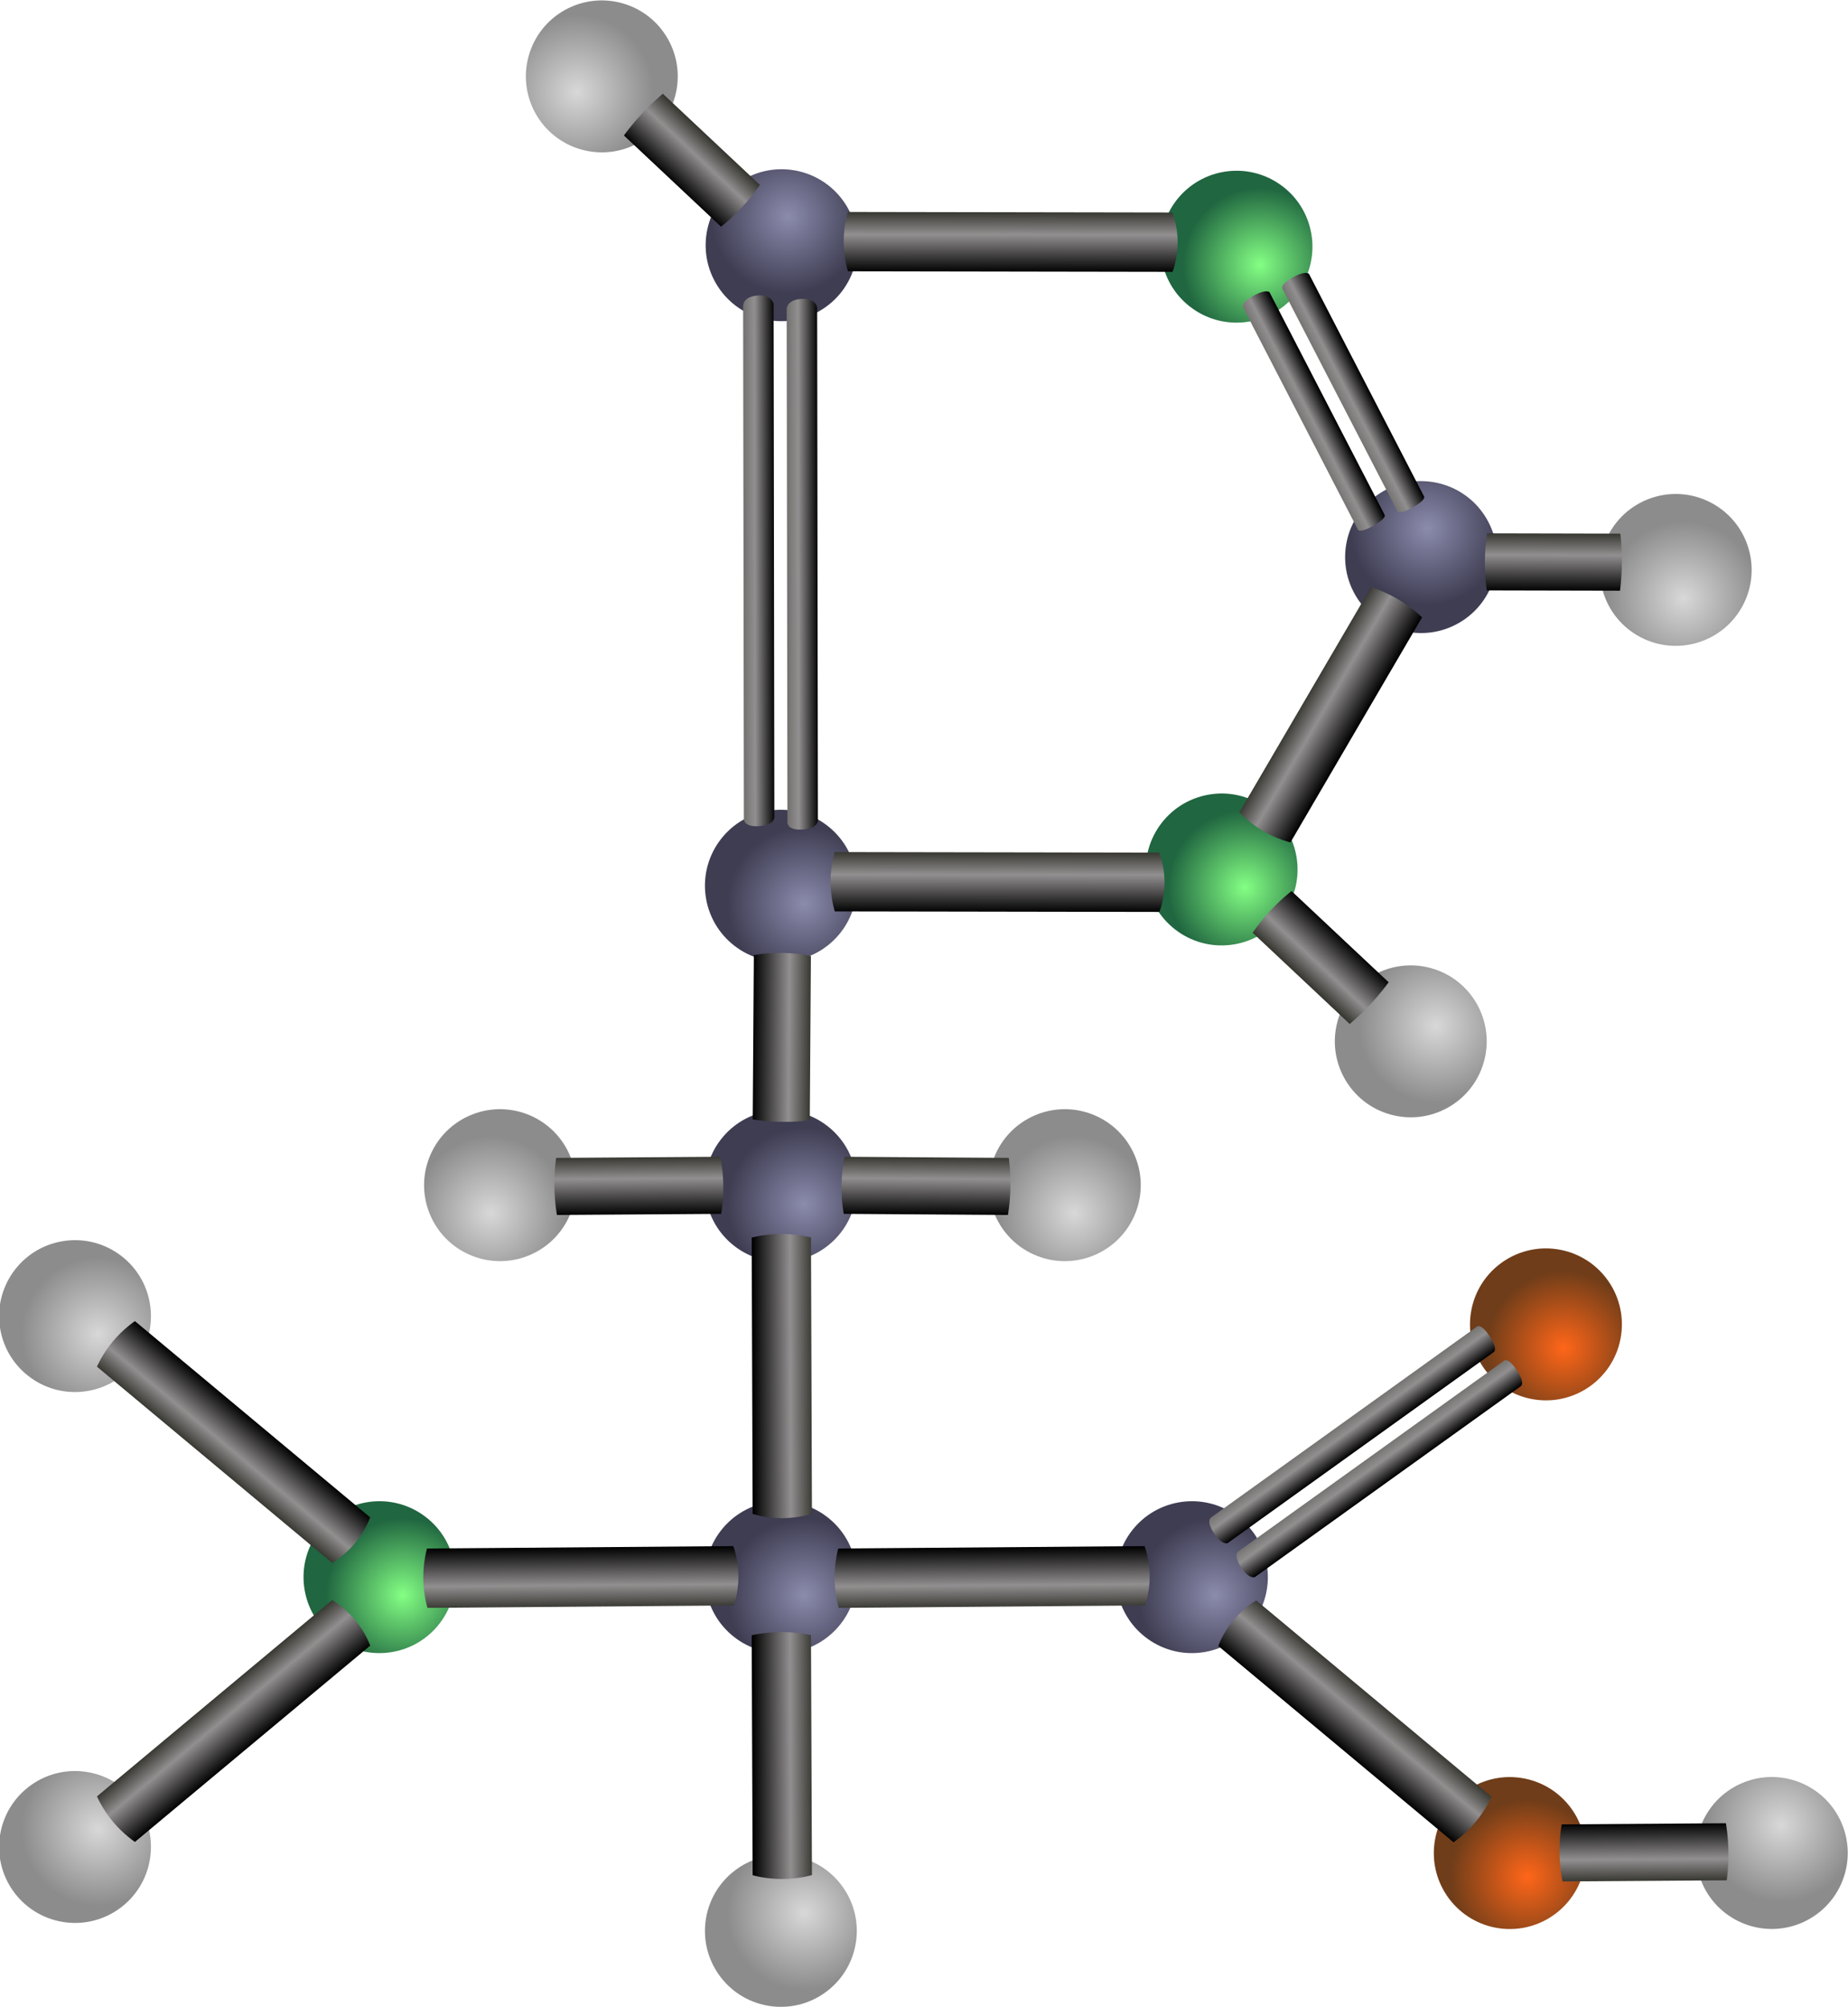 <?xml version="1.0" encoding="UTF-8"?>
<svg version="1.1" viewBox="0 0 260.61 282.92" xmlns="http://www.w3.org/2000/svg">
<defs>
<radialGradient id="c" cx="211.08" cy="248.98" r="10.858" gradientUnits="userSpaceOnUse">
<stop stop-color="#84ff84" offset="0"/>
<stop stop-color="#206640" offset="1"/>
</radialGradient>
<radialGradient id="b" cx="211.08" cy="248.98" r="10.858" gradientUnits="userSpaceOnUse">
<stop stop-color="#8b8bad" offset="0"/>
<stop stop-color="#3e3d52" offset="1"/>
</radialGradient>
<radialGradient id="a" cx="211.08" cy="248.98" r="10.858" gradientUnits="userSpaceOnUse">
<stop stop-color="#d9d8d8" offset="0"/>
<stop stop-color="#8c8c8c" offset="1"/>
</radialGradient>
<radialGradient id="d" cx="211.08" cy="248.98" r="10.858" gradientUnits="userSpaceOnUse">
<stop stop-color="#ff6619" offset="0"/>
<stop stop-color="#6f3d19" offset="1"/>
</radialGradient>
<linearGradient id="aa" x1="306.69" x2="317.93" y1="321.72" y2="321.72" gradientTransform="matrix(.011 .736 .398 -.003 731.88 6.394)" gradientUnits="userSpaceOnUse">
<stop offset="0"/>
<stop stop-color="#928f90" offset=".619"/>
<stop stop-color="#34342e" offset="1"/>
</linearGradient>
<linearGradient id="z" x1="306.69" x2="317.93" y1="321.72" y2="321.72" gradientTransform="matrix(-.49 .587 -.571 -.476 1001.1 147.21)" gradientUnits="userSpaceOnUse">
<stop offset="0"/>
<stop stop-color="#928f90" offset=".619"/>
<stop stop-color="#34342e" offset="1"/>
</linearGradient>
<linearGradient id="y" x1="306.69" x2="317.93" y1="321.72" y2="321.72" gradientTransform="matrix(.006 .765 -.743 .006 950.61 -44.23)" gradientUnits="userSpaceOnUse">
<stop offset="0"/>
<stop stop-color="#928f90" offset=".619"/>
<stop stop-color="#34342e" offset="1"/>
</linearGradient>
<linearGradient id="x" x1="306.69" x2="317.93" y1="321.72" y2="321.72" gradientTransform="matrix(-.49 -.587 -.571 .476 1001.1 246.99)" gradientUnits="userSpaceOnUse">
<stop offset="0"/>
<stop stop-color="#928f90" offset=".619"/>
<stop stop-color="#34342e" offset="1"/>
</linearGradient>
<linearGradient id="w" x1="306.69" x2="317.93" y1="321.72" y2="321.72" gradientTransform="matrix(.765 -.002 -.002 -.582 503.69 409.43)" gradientUnits="userSpaceOnUse">
<stop offset="0"/>
<stop stop-color="#928f90" offset=".619"/>
<stop stop-color="#34342e" offset="1"/>
</linearGradient>
<linearGradient id="v" x1="306.69" x2="317.93" y1="321.72" y2="321.72" gradientTransform="matrix(.006 .765 -.743 .006 1008.6 -44.23)" gradientUnits="userSpaceOnUse">
<stop offset="0"/>
<stop stop-color="#928f90" offset=".619"/>
<stop stop-color="#34342e" offset="1"/>
</linearGradient>
<linearGradient id="u" x1="306.69" x2="317.93" y1="321.72" y2="321.72" gradientTransform="matrix(-.372 -.575 -.646 .464 1149 210.17)" gradientUnits="userSpaceOnUse">
<stop offset="0"/>
<stop stop-color="#928f90" offset=".366"/>
<stop stop-color="#34342e" offset="1"/>
</linearGradient>
<linearGradient id="t" x1="306.69" x2="317.93" y1="321.72" y2="321.72" gradientTransform="matrix(-.372 -.575 -.646 .464 1145.2 205.37)" gradientUnits="userSpaceOnUse">
<stop offset="0"/>
<stop stop-color="#928f90" offset=".366"/>
<stop stop-color="#34342e" offset="1"/>
</linearGradient>
<linearGradient id="s" x1="306.69" x2="317.93" y1="321.72" y2="321.72" gradientTransform="matrix(.49 -.587 .571 .476 485.98 247.04)" gradientUnits="userSpaceOnUse">
<stop offset="0"/>
<stop stop-color="#928f90" offset=".619"/>
<stop stop-color="#34342e" offset="1"/>
</linearGradient>
<linearGradient id="r" x1="306.69" x2="317.93" y1="321.72" y2="321.72" gradientTransform="matrix(.765 -.002 -.002 -.67 503.69 384.35)" gradientUnits="userSpaceOnUse">
<stop offset="0"/>
<stop stop-color="#928f90" offset=".619"/>
<stop stop-color="#34342e" offset="1"/>
</linearGradient>
<linearGradient id="q" x1="306.69" x2="317.93" y1="321.72" y2="321.72" gradientTransform="matrix(-.011 -.736 -.398 .003 853.07 370.2)" gradientUnits="userSpaceOnUse">
<stop offset="0"/>
<stop stop-color="#928f90" offset=".619"/>
<stop stop-color="#34342e" offset="1"/>
</linearGradient>
<linearGradient id="p" x1="306.69" x2="317.93" y1="321.72" y2="321.72" gradientTransform="matrix(.011 -.736 .398 .003 630.63 370.2)" gradientUnits="userSpaceOnUse">
<stop offset="0"/>
<stop stop-color="#928f90" offset=".619"/>
<stop stop-color="#34342e" offset="1"/>
</linearGradient>
<linearGradient id="o" x1="306.69" x2="317.93" y1="321.72" y2="321.72" gradientTransform="matrix(.736 .011 -.003 .398 512.89 -11.068)" gradientUnits="userSpaceOnUse">
<stop offset="0"/>
<stop stop-color="#928f90" offset=".619"/>
<stop stop-color="#34342e" offset="1"/>
</linearGradient>
<linearGradient id="n" x1="306.69" x2="317.93" y1="321.72" y2="321.72" gradientTransform="matrix(-.659 -.388 .319 -.546 922.19 371.8)" gradientUnits="userSpaceOnUse">
<stop offset="0"/>
<stop stop-color="#928f90" offset=".619"/>
<stop stop-color="#34342e" offset="1"/>
</linearGradient>
<linearGradient id="m" x1="306.69" x2="317.93" y1="321.72" y2="321.72" gradientTransform="matrix(-.683 .054 -.002 -1.245 957.04 437.43)" gradientUnits="userSpaceOnUse">
<stop offset="0"/>
<stop stop-color="#928f90" offset=".366"/>
<stop stop-color="#34342e" offset="1"/>
</linearGradient>
<linearGradient id="l" x1="306.69" x2="317.93" y1="321.72" y2="321.72" gradientTransform="matrix(-.683 .054 -.002 -1.245 950.9 436.96)" gradientUnits="userSpaceOnUse">
<stop offset="0"/>
<stop stop-color="#928f90" offset=".366"/>
<stop stop-color="#34342e" offset="1"/>
</linearGradient>
<linearGradient id="k" x1="306.69" x2="317.93" y1="321.72" y2="321.72" gradientTransform="matrix(.004 -.736 .323 .001 745.37 282.93)" gradientUnits="userSpaceOnUse">
<stop offset="0"/>
<stop stop-color="#928f90" offset=".619"/>
<stop stop-color="#34342e" offset="1"/>
</linearGradient>
<linearGradient id="j" x1="306.69" x2="317.93" y1="321.72" y2="321.72" gradientTransform="matrix(.502 -.538 -.236 -.221 648.17 235.94)" gradientUnits="userSpaceOnUse">
<stop offset="0"/>
<stop stop-color="#928f90" offset=".619"/>
<stop stop-color="#34342e" offset="1"/>
</linearGradient>
<linearGradient id="i" x1="306.69" x2="317.93" y1="321.72" y2="321.72" gradientTransform="matrix(-.001 -.765 -.788 -.001 1027.8 247.5)" gradientUnits="userSpaceOnUse">
<stop offset="0"/>
<stop stop-color="#928f90" offset=".619"/>
<stop stop-color="#34342e" offset="1"/>
</linearGradient>
<linearGradient id="h" x1="306.69" x2="317.93" y1="321.72" y2="321.72" gradientTransform="matrix(-.596 .336 -.28 -.541 1097 99.347)" gradientUnits="userSpaceOnUse">
<stop offset="0"/>
<stop stop-color="#928f90" offset=".366"/>
<stop stop-color="#34342e" offset="1"/>
</linearGradient>
<linearGradient id="g" x1="306.69" x2="317.93" y1="321.72" y2="321.72" gradientTransform="matrix(-.596 .336 -.28 -.541 1091.4 101.94)" gradientUnits="userSpaceOnUse">
<stop offset="0"/>
<stop stop-color="#928f90" offset=".366"/>
<stop stop-color="#34342e" offset="1"/>
</linearGradient>
<linearGradient id="f" x1="306.69" x2="317.93" y1="321.72" y2="321.72" gradientTransform="matrix(-.001 -.765 -.788 -.001 1025.9 337.73)" gradientUnits="userSpaceOnUse">
<stop offset="0"/>
<stop stop-color="#928f90" offset=".619"/>
<stop stop-color="#34342e" offset="1"/>
</linearGradient>
<linearGradient id="e" x1="306.69" x2="317.93" y1="321.72" y2="321.72" gradientTransform="matrix(-.502 .538 .236 .221 898.67 -130.06)" gradientUnits="userSpaceOnUse">
<stop offset="0"/>
<stop stop-color="#928f90" offset=".619"/>
<stop stop-color="#34342e" offset="1"/>
</linearGradient>
</defs>
<g transform="translate(-631.51 25.841)">
<path transform="matrix(.985 -.171 -.171 -.985 643.83 292.81)" d="m218.99 252.04c0 5.914-4.794 10.708-10.708 10.708-5.914 0-10.708-4.794-10.708-10.708 0-5.914 4.794-10.708 10.708-10.708 5.914 0 10.708 4.794 10.708 10.708z" fill="url(#c)"/>
<path transform="matrix(.985 -.171 -.171 -.985 641.73 380.6)" d="m218.99 252.04c0 5.914-4.794 10.708-10.708 10.708-5.914 0-10.708-4.794-10.708-10.708 0-5.914 4.794-10.708 10.708-10.708 5.914 0 10.708 4.794 10.708 10.708z" fill="url(#c)"/>
<path transform="matrix(.985 -.171 -.171 -.985 579.57 382.89)" d="m218.99 252.04c0 5.914-4.794 10.708-10.708 10.708-5.914 0-10.708-4.794-10.708-10.708 0-5.914 4.794-10.708 10.708-10.708 5.914 0 10.708 4.794 10.708 10.708z" fill="url(#b)"/>
<path transform="matrix(.866 -.5 .5 .866 435.34 -105.4)" d="m218.99 252.04c0 5.914-4.794 10.708-10.708 10.708-5.914 0-10.708-4.794-10.708-10.708 0-5.914 4.794-10.708 10.708-10.708 5.914 0 10.708 4.794 10.708 10.708z" fill="url(#b)"/>
<path transform="matrix(.913 -.408 .408 .913 588.38 90.234)" d="m218.99 252.04c0 5.914-4.794 10.708-10.708 10.708-5.914 0-10.708-4.794-10.708-10.708 0-5.914 4.794-10.708 10.708-10.708 5.914 0 10.708 4.794 10.708 10.708z" fill="url(#a)"/>
<path transform="matrix(-.19 .982 -.982 -.19 1131.5 78.731)" d="m218.99 252.04c0 5.914-4.794 10.708-10.708 10.708-5.914 0-10.708-4.794-10.708-10.708 0-5.914 4.794-10.708 10.708-10.708 5.914 0 10.708 4.794 10.708 10.708z" fill="url(#d)"/>
<path transform="matrix(.985 .171 -.171 .985 579.57 -37.526)" d="m218.99 252.04c0 5.914-4.794 10.708-10.708 10.708-5.914 0-10.708-4.794-10.708-10.708 0-5.914 4.794-10.708 10.708-10.708 5.914 0 10.708 4.794 10.708 10.708z" fill="url(#a)"/>
<path transform="matrix(.985 -.171 -.171 -.985 480.03 443.56)" d="m218.99 252.04c0 5.914-4.794 10.708-10.708 10.708-5.914 0-10.708-4.794-10.708-10.708 0-5.914 4.794-10.708 10.708-10.708 5.914 0 10.708 4.794 10.708 10.708z" fill="url(#a)"/>
<path transform="matrix(.985 -.171 -.171 -.985 522.96 480.36)" d="m218.99 252.04c0 5.914-4.794 10.708-10.708 10.708-5.914 0-10.708-4.794-10.708-10.708 0-5.914 4.794-10.708 10.708-10.708 5.914 0 10.708 4.794 10.708 10.708z" fill="url(#c)"/>
<path transform="matrix(.985 -.171 -.171 -.985 579.57 480.36)" d="m218.99 252.04c0 5.914-4.794 10.708-10.708 10.708-5.914 0-10.708-4.794-10.708-10.708 0-5.914 4.794-10.708 10.708-10.708 5.914 0 10.708 4.794 10.708 10.708z" fill="url(#b)"/>
<path d="m851.75 231.33s-0.346 1.68-0.311 4.025c0.034 2.345 0.429 4.02 0.429 4.02l23.148-0.158s0.274-1.736 0.24-4.024c-0.033-2.289-0.357-4.02-0.357-4.02l-23.148 0.158z" fill="url(#aa)"/>
<path d="m683.71 188.06s-0.587 1.782-2.148 3.653c-1.561 1.872-3.208 2.769-3.208 2.769l-33.169-27.666s0.726-1.741 2.25-3.568c1.524-1.827 3.107-2.854 3.107-2.854l33.169 27.666z" fill="url(#z)"/>
<path d="m734.92 192.11s0.704 1.738 0.723 4.176c0.019 2.437-0.658 4.186-0.658 4.186l-43.191 0.339s-0.572-1.798-0.59-4.177c-0.019-2.379 0.525-4.186 0.525-4.186l43.191-0.339z" fill="url(#y)"/>
<path transform="matrix(.985 .171 -.171 .985 480.03 -49.354)" d="m218.99 252.04c0 5.914-4.794 10.708-10.708 10.708-5.914 0-10.708-4.794-10.708-10.708 0-5.914 4.794-10.708 10.708-10.708 5.914 0 10.708 4.794 10.708 10.708z" fill="url(#a)"/>
<path d="m683.71 206.14s-0.587-1.782-2.148-3.653c-1.561-1.872-3.208-2.769-3.208-2.769l-33.169 27.666s0.726 1.741 2.25 3.568c1.524 1.827 3.107 2.854 3.107 2.854l33.169-27.666z" fill="url(#x)"/>
<path d="m737.65 238.5s1.746 0.536 4.183 0.53c2.437-6e-3 4.179-0.551 4.179-0.551l-0.136-33.824s-1.804-0.432-4.183-0.426c-2.379 6e-3 -4.179 0.447-4.179 0.447l0.136 33.824z" fill="url(#w)"/>
<path transform="matrix(.985 -.171 -.171 -.985 637.54 480.36)" d="m218.99 252.04c0 5.914-4.794 10.708-10.708 10.708-5.914 0-10.708-4.794-10.708-10.708 0-5.914 4.794-10.708 10.708-10.708 5.914 0 10.708 4.794 10.708 10.708z" fill="url(#b)"/>
<path d="m792.92 192.11s0.704 1.738 0.723 4.176c0.019 2.437-0.658 4.186-0.658 4.186l-43.191 0.339s-0.572-1.798-0.59-4.177c-0.019-2.379 0.525-4.186 0.525-4.186l43.191-0.339z" fill="url(#v)"/>
<path transform="matrix(-.19 .982 -.982 -.19 1136.6 4.207)" d="m218.99 252.04c0 5.914-4.794 10.708-10.708 10.708-5.914 0-10.708-4.794-10.708-10.708 0-5.914 4.794-10.708 10.708-10.708 5.914 0 10.708 4.794 10.708 10.708z" fill="url(#d)"/>
<path d="m846.01 169.54s0.61-0.35-0.574-2.181c-1.184-1.831-1.769-1.424-1.769-1.424l-37.533 26.934s-0.777 0.401 0.379 2.188c1.156 1.788 1.964 1.417 1.964 1.417l37.533-26.934 1e-5 -4e-5z" fill="url(#u)"/>
<path d="m842.18 164.74s0.611-0.35-0.574-2.181c-1.184-1.831-1.769-1.424-1.769-1.424l-37.533 26.934s-0.777 0.401 0.379 2.188c1.156 1.788 1.964 1.417 1.964 1.417l37.533-26.934v-4e-5z" fill="url(#t)"/>
<path d="m803.32 206.19s0.587-1.782 2.148-3.653c1.561-1.872 3.208-2.769 3.208-2.769l33.169 27.666s-0.726 1.741-2.25 3.568c-1.524 1.827-3.107 2.854-3.107 2.854l-33.169-27.666z" fill="url(#s)"/>
<path transform="matrix(.985 -.171 -.171 -.985 579.57 425.22)" d="m218.99 252.04c0 5.914-4.794 10.708-10.708 10.708-5.914 0-10.708-4.794-10.708-10.708 0-5.914 4.794-10.708 10.708-10.708 5.914 0 10.708 4.794 10.708 10.708z" fill="url(#b)"/>
<path d="m737.65 187.56s1.746 0.618 4.183 0.611c2.437-7e-3 4.179-0.634 4.179-0.634l-0.136-38.94s-1.804-0.498-4.183-0.491c-2.379 7e-3 -4.179 0.515-4.179 0.515l0.136 38.94z" fill="url(#r)"/>
<path transform="matrix(-.913 .408 -.408 -.913 995.02 286.36)" d="m218.99 252.04c0 5.914-4.794 10.708-10.708 10.708-5.914 0-10.708-4.794-10.708-10.708 0-5.914 4.794-10.708 10.708-10.708 5.914 0 10.708 4.794 10.708 10.708z" fill="url(#a)"/>
<path d="m733.2 145.27s0.346-1.68 0.311-4.025c-0.034-2.345-0.429-4.02-0.429-4.02l-23.148 0.158s-0.274 1.736-0.24 4.025c0.033 2.289 0.357 4.02 0.357 4.02l23.148-0.158z" fill="url(#q)"/>
<path transform="matrix(.913 .408 .408 -.913 488.68 286.36)" d="m218.99 252.04c0 5.914-4.794 10.708-10.708 10.708-5.914 0-10.708-4.794-10.708-10.708 0-5.914 4.794-10.708 10.708-10.708 5.914 0 10.708 4.794 10.708 10.708z" fill="url(#a)"/>
<path d="m750.5 145.27s-0.346-1.68-0.311-4.025c0.034-2.345 0.429-4.02 0.429-4.02l23.148 0.158s0.274 1.736 0.24 4.025c-0.033 2.289-0.357 4.02-0.357 4.02l-23.148-0.158z" fill="url(#p)"/>
<path d="m737.82 108.8s1.68-0.346 4.025-0.311c2.345 0.034 4.02 0.429 4.02 0.429l-0.158 23.148s-1.736 0.274-4.025 0.24c-2.289-0.033-4.02-0.357-4.02-0.357l0.158-23.148z" fill="url(#o)"/>
<path transform="matrix(.866 -.5 .5 .866 525.52 -61.436)" d="m218.99 252.04c0 5.914-4.794 10.708-10.708 10.708-5.914 0-10.708-4.794-10.708-10.708 0-5.914 4.794-10.708 10.708-10.708 5.914 0 10.708 4.794 10.708 10.708z" fill="url(#b)"/>
<path d="m813.5 92.9s-1.799-0.379-3.898-1.616-3.305-2.631-3.305-2.631l18.551-31.717s1.792 0.506 3.841 1.714 3.362 2.533 3.362 2.533l-18.551 31.717z" fill="url(#n)"/>
<path d="m746.85 89.824s0.073 1.096-2.105 1.269c-2.178 0.173-2.19-0.943-2.19-0.943l-0.106-72.328s-0.129-1.354 1.997-1.523c2.126-0.169 2.298 1.196 2.298 1.196l0.106 72.328-2e-5 3.1e-5z" fill="url(#m)"/>
<path d="m740.71 89.348s0.073 1.096-2.105 1.269c-2.178 0.173-2.19-0.943-2.19-0.943l-0.106-72.328s-0.129-1.354 1.997-1.523 2.298 1.196 2.298 1.196l0.106 72.328-4e-5 3.2e-5z" fill="url(#l)"/>
<path transform="matrix(.887 .461 .461 -.887 566.89 182.04)" d="m218.99 252.04c0 5.914-4.794 10.708-10.708 10.708-5.914 0-10.708-4.794-10.708-10.708 0-5.914 4.794-10.708 10.708-10.708 5.914 0 10.708 4.794 10.708 10.708z" fill="url(#a)"/>
<path d="m841.19 57.386s-0.291-1.679-0.278-4.023c0.013-2.345 0.322-4.022 0.322-4.022l18.778 0.041s0.233 1.734 0.22 4.023c-0.013 2.289-0.265 4.022-0.265 4.022l-18.778-0.041z" fill="url(#k)"/>
<path transform="matrix(-.962 -.273 .273 -.962 847.94 284.25)" d="m218.99 252.04c0 5.914-4.794 10.708-10.708 10.708-5.914 0-10.708-4.794-10.708-10.708 0-5.914 4.794-10.708 10.708-10.708 5.914 0 10.708 4.794 10.708 10.708z" fill="url(#a)"/>
<path d="m733.19 6.111s1.363-1.022 2.962-2.736c1.599-1.715 2.525-3.147 2.525-3.147l-13.69-12.853s-1.359 1.102-2.92 2.776c-1.561 1.674-2.567 3.108-2.567 3.108l13.689 12.853z" fill="url(#j)"/>
<path d="m796.86 12.479s0.729-1.743 0.725-4.18c-4e-3 -2.437-0.739-4.182-0.739-4.182l-45.773-0.076s-0.588 1.801-0.584 4.18c4e-3 2.379 0.598 4.182 0.598 4.182l45.773 0.076z" fill="url(#i)"/>
<path d="m832.34 44.166s0.31 0.443-1.589 1.513-2.158 0.59-2.158 0.59l-16.24-31.409s-0.417-0.53 1.436-1.574 2.311-0.529 2.311-0.529l16.246 31.41-2e-5 2.2e-5z" fill="url(#h)"/>
<path d="m826.78 46.763s0.31 0.443-1.589 1.513c-1.899 1.07-2.158 0.59-2.158 0.59l-16.24-31.409s-0.417-0.53 1.436-1.574c1.854-1.044 2.311-0.529 2.311-0.529l16.246 31.41-2e-5 3.4e-5z" fill="url(#g)"/>
<path d="m795.01 102.71s0.729-1.743 0.725-4.18c-4e-3 -2.437-0.739-4.182-0.739-4.182l-45.773-0.076s-0.588 1.801-0.584 4.18c4e-3 2.379 0.598 4.182 0.598 4.182l45.773 0.076z" fill="url(#f)"/>
<path transform="matrix(.962 .273 -.273 .962 698.9 -178.37)" d="m218.99 252.04c0 5.914-4.794 10.708-10.708 10.708-5.914 0-10.708-4.794-10.708-10.708 0-5.914 4.794-10.708 10.708-10.708 5.914 0 10.708 4.794 10.708 10.708z" fill="url(#a)"/>
<path d="m813.65 99.769s-1.363 1.022-2.962 2.736c-1.599 1.715-2.525 3.147-2.525 3.147l13.689 12.853s1.359-1.102 2.92-2.776c1.561-1.674 2.567-3.108 2.567-3.108l-13.69-12.851z" fill="url(#e)"/>
</g>
</svg>
